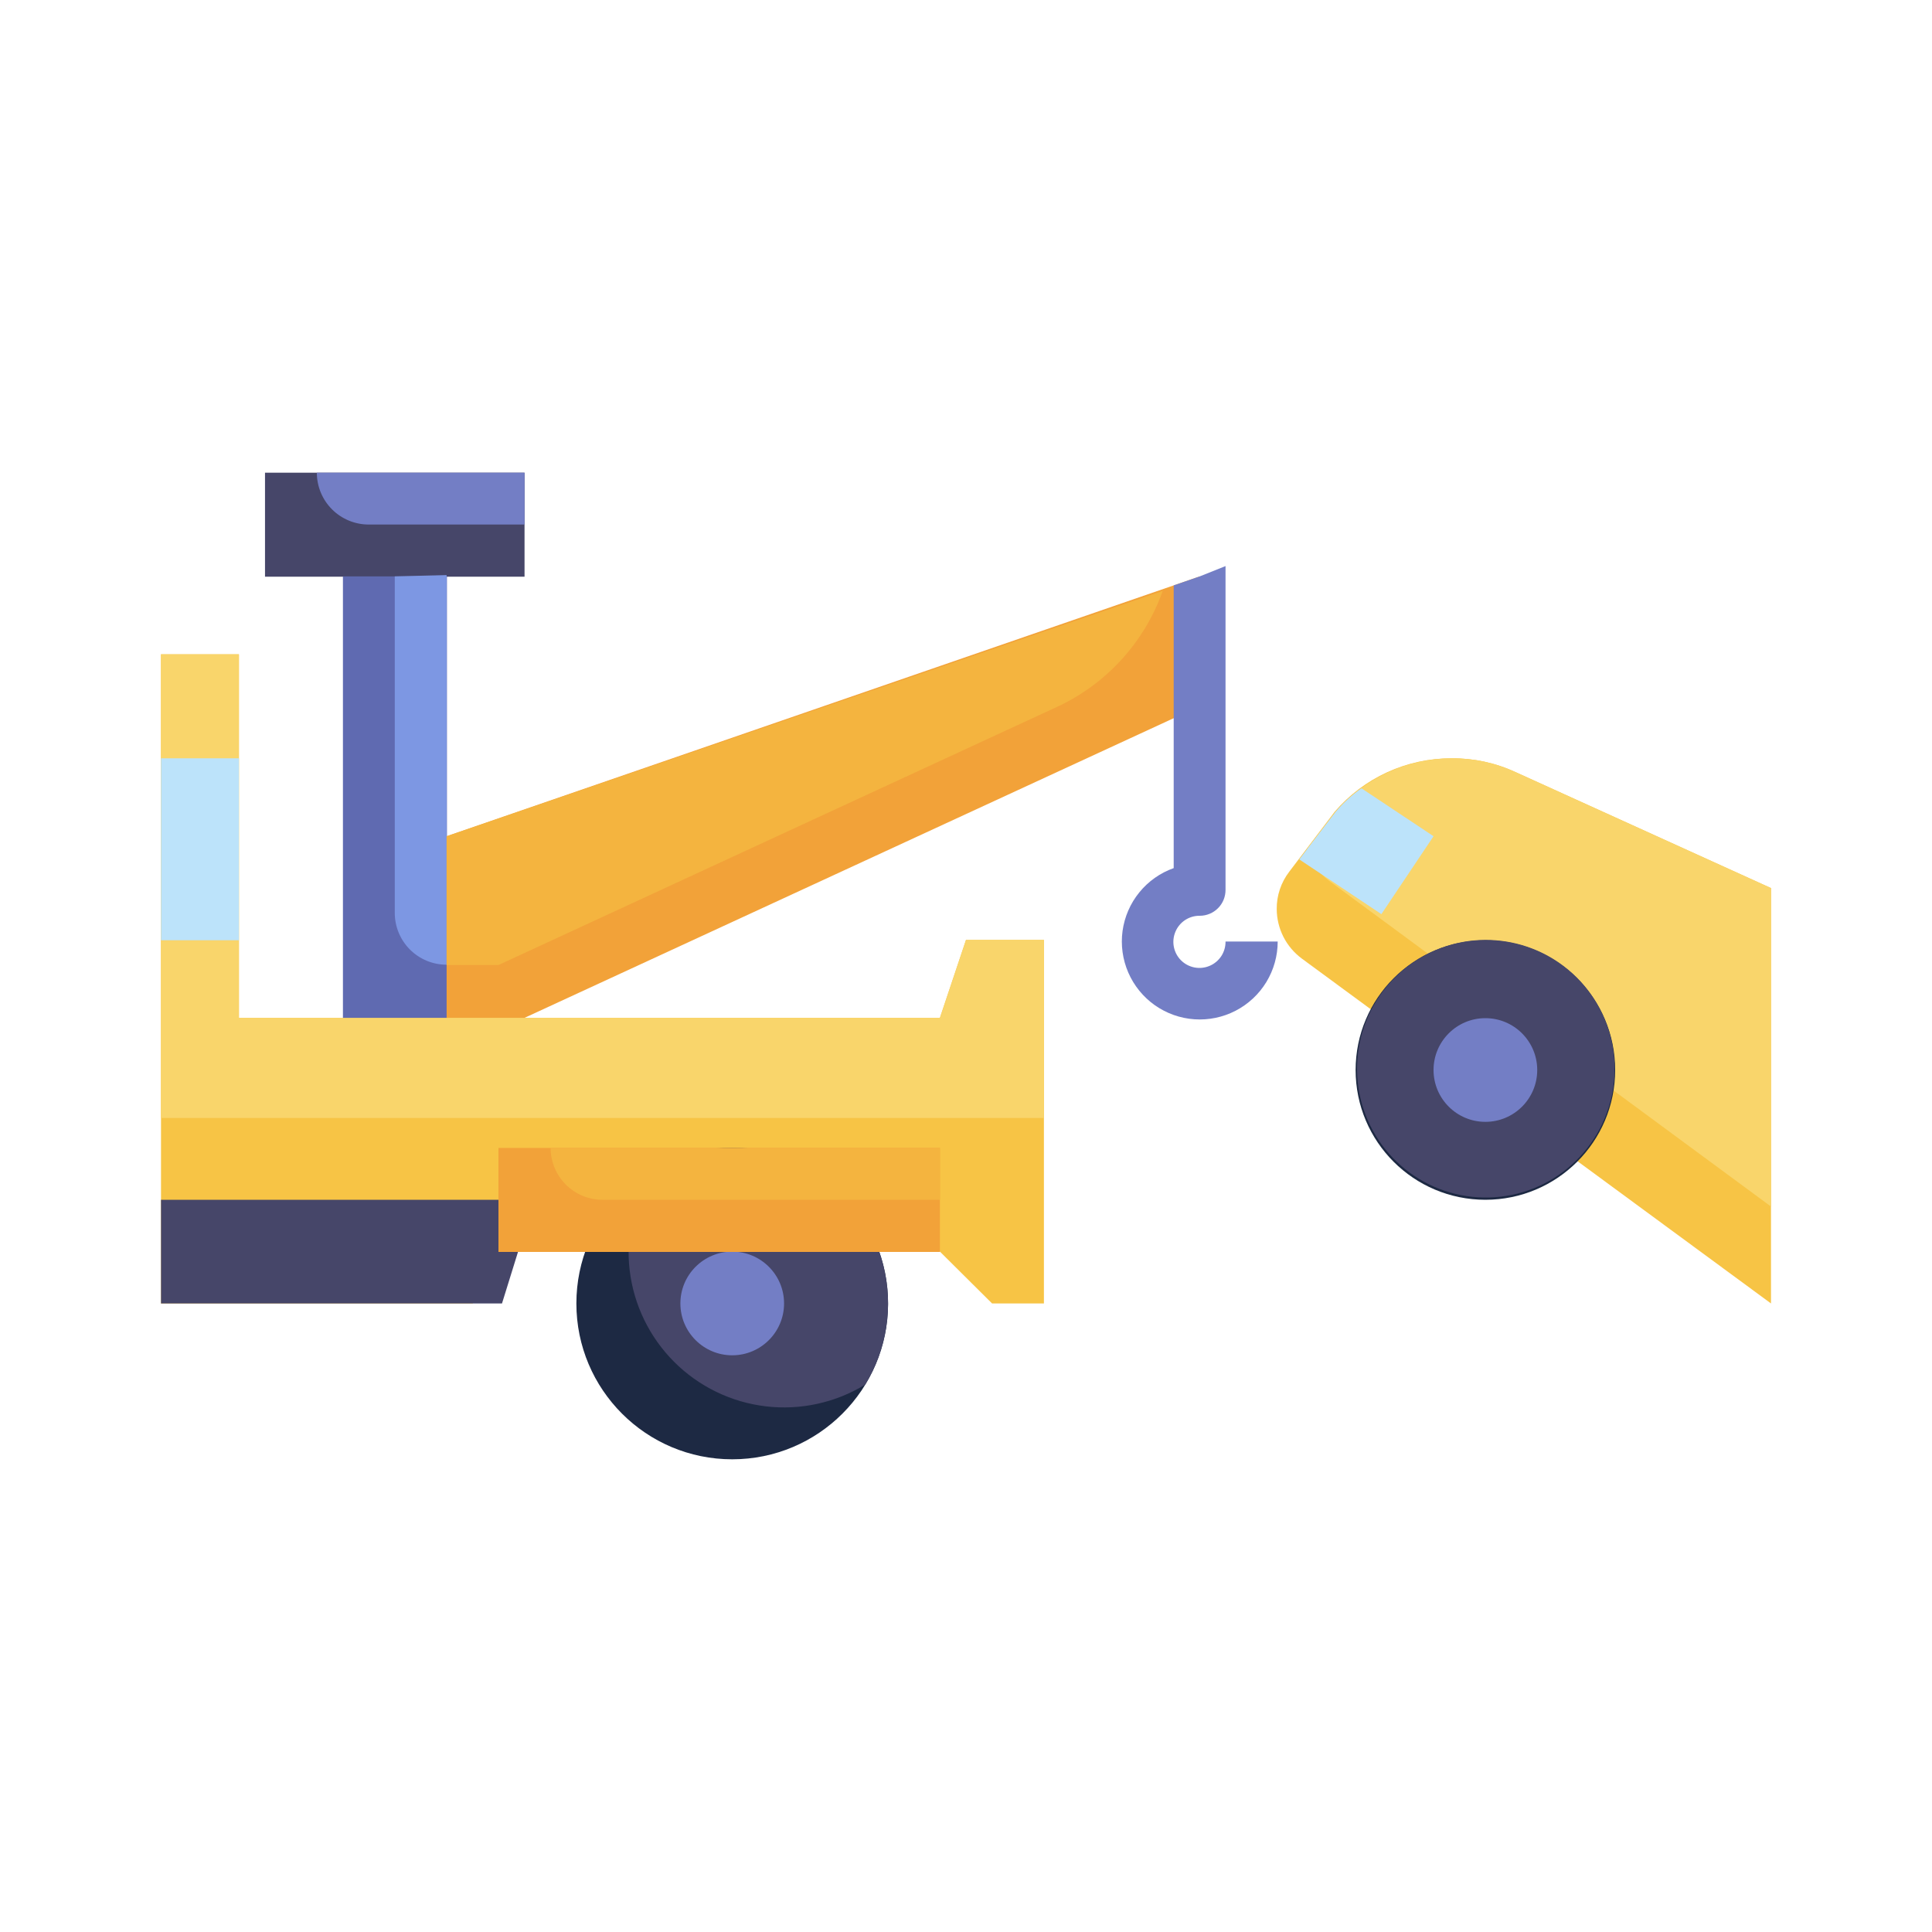 <?xml version="1.0" encoding="UTF-8"?>
<svg xmlns="http://www.w3.org/2000/svg" width="60" height="60" viewBox="0 0 60 60" fill="none">
  <g clip-path="url(#clip0_2272_755)">
    <path d="M30 29.19L29.19 31.61H7.42V20.32H5V40.48H14.68L15.48 38.87H29.19L30.81 40.48H32.42V29.19H30Z" fill="#F7C445"></path>
    <path d="M32.42 29.19H30L29.19 31.61H7.42V20.32H5V34.72H32.42V29.19Z" fill="#F9D56B"></path>
    <path d="M5 37.26V40.48H15.59L16.09 38.87H17.1V37.26H5Z" fill="#464669"></path>
    <path d="M22.74 45.32C25.413 45.32 27.58 43.153 27.58 40.48C27.58 37.807 25.413 35.64 22.74 35.64C20.067 35.64 17.9 37.807 17.9 40.48C17.9 43.153 20.067 45.32 22.74 45.32Z" fill="#1D2943"></path>
    <path d="M22.74 35.65C21.854 35.646 20.984 35.892 20.23 36.36C19.665 37.285 19.427 38.373 19.555 39.449C19.683 40.526 20.17 41.528 20.936 42.294C21.703 43.061 22.705 43.547 23.781 43.675C24.857 43.803 25.945 43.565 26.87 43C27.538 41.907 27.745 40.594 27.445 39.349C27.145 38.103 26.363 37.029 25.27 36.36C24.511 35.889 23.634 35.642 22.74 35.65Z" fill="#464669"></path>
    <path d="M22.74 42.09C23.629 42.09 24.35 41.369 24.35 40.48C24.35 39.591 23.629 38.87 22.74 38.87C21.851 38.87 21.13 39.591 21.13 40.48C21.13 41.369 21.851 42.09 22.74 42.09Z" fill="#737EC5"></path>
    <path d="M29.19 35.65H15.48V38.88H29.19V35.65Z" fill="#F2A239"></path>
    <path d="M18.71 37.26H29.19V35.65H17.1C17.1 36.077 17.27 36.486 17.572 36.788C17.874 37.09 18.283 37.26 18.71 37.26Z" fill="#F4B43F"></path>
    <path d="M16.29 14.68H8.23V17.91H16.29V14.68Z" fill="#464669"></path>
    <path d="M11.45 16.29H16.29V14.68H9.84C9.84 15.107 10.009 15.516 10.311 15.818C10.613 16.12 11.023 16.29 11.45 16.29Z" fill="#737EC5"></path>
    <path d="M13.88 17.9H10.65V31.61H13.88V17.9Z" fill="#5F6AB1"></path>
    <path d="M12.26 17.9V28.35C12.26 28.777 12.429 29.187 12.731 29.489C13.033 29.791 13.443 29.96 13.87 29.96V17.86L12.26 17.9Z" fill="#7D97E3"></path>
    <path d="M7.42 23.55H5V29.2H7.42V23.55Z" fill="#BCE3FA"></path>
    <path d="M13.87 25.97L37.26 17.9V21.93L16.29 31.61H13.87V25.97Z" fill="#F2A239"></path>
    <path d="M55 40.48V27.58L47.07 23.98C46.444 23.689 45.76 23.543 45.07 23.55C44.383 23.549 43.703 23.697 43.078 23.983C42.453 24.27 41.898 24.688 41.45 25.21L40.04 27.07C39.784 27.402 39.646 27.811 39.65 28.23C39.651 28.53 39.722 28.825 39.857 29.093C39.993 29.36 40.189 29.592 40.43 29.77L55 40.48Z" fill="#F7C445"></path>
    <path d="M45.1 23.55C44.412 23.549 43.733 23.697 43.108 23.983C42.483 24.27 41.928 24.688 41.48 25.21L40.59 26.35C40.7 26.749 40.939 27.101 41.27 27.35L55 37.47V27.58L47.07 23.98C46.453 23.694 45.78 23.547 45.1 23.55Z" fill="#F9D56B"></path>
    <path d="M46.13 37.26C48.356 37.26 50.16 35.456 50.16 33.23C50.16 31.004 48.356 29.2 46.13 29.2C43.904 29.2 42.1 31.004 42.1 33.23C42.1 35.456 43.904 37.26 46.13 37.26Z" fill="#1D2943"></path>
    <path d="M46.13 29.19C45.182 29.193 44.266 29.533 43.546 30.148C42.825 30.764 42.346 31.615 42.195 32.551C42.044 33.487 42.229 34.446 42.719 35.257C43.209 36.069 43.971 36.68 44.869 36.982C45.768 37.283 46.744 37.257 47.625 36.906C48.505 36.555 49.232 35.903 49.677 35.065C50.121 34.228 50.254 33.261 50.051 32.335C49.848 31.409 49.324 30.585 48.57 30.01C47.869 29.475 47.011 29.187 46.13 29.19Z" fill="#464669"></path>
    <path d="M46.13 34.84C47.019 34.84 47.74 34.119 47.74 33.23C47.74 32.341 47.019 31.62 46.13 31.62C45.241 31.62 44.52 32.341 44.52 33.23C44.52 34.119 45.241 34.84 46.13 34.84Z" fill="#737EC5"></path>
    <path d="M13.87 25.97V29.97H15.48L32.79 21.97C33.558 21.62 34.247 21.119 34.818 20.497C35.388 19.875 35.827 19.145 36.11 18.35L13.87 25.97Z" fill="#F4B43F"></path>
    <path d="M38.06 29.24C38.062 29.401 38.016 29.559 37.928 29.694C37.839 29.828 37.713 29.934 37.565 29.996C37.416 30.059 37.252 30.076 37.094 30.045C36.936 30.014 36.791 29.937 36.677 29.823C36.563 29.709 36.486 29.564 36.455 29.406C36.424 29.248 36.441 29.084 36.504 28.936C36.566 28.787 36.671 28.661 36.806 28.572C36.941 28.484 37.099 28.438 37.26 28.44C37.366 28.44 37.471 28.419 37.568 28.378C37.666 28.337 37.755 28.278 37.829 28.202C37.904 28.127 37.962 28.038 38.002 27.939C38.041 27.841 38.061 27.736 38.06 27.63V17.58L37.26 17.9L36.45 18.18V26.96C36.032 27.108 35.663 27.369 35.383 27.713C35.103 28.057 34.923 28.471 34.862 28.911C34.802 29.35 34.864 29.798 35.04 30.204C35.217 30.611 35.502 30.962 35.864 31.218C36.227 31.473 36.652 31.625 37.095 31.655C37.537 31.685 37.98 31.593 38.373 31.389C38.767 31.185 39.097 30.877 39.328 30.498C39.558 30.119 39.68 29.684 39.68 29.24H38.06Z" fill="#737EC5"></path>
    <path d="M44.52 25.97L42.28 24.48C41.984 24.689 41.715 24.934 41.48 25.21L40.35 26.69L42.9 28.39L44.52 25.97Z" fill="#BCE3FA"></path>
  </g>
  <defs>
    <clipPath id="clip0_2272_755">
      <rect width="60" height="60" fill="white"></rect>
    </clipPath>
  </defs>
</svg>
